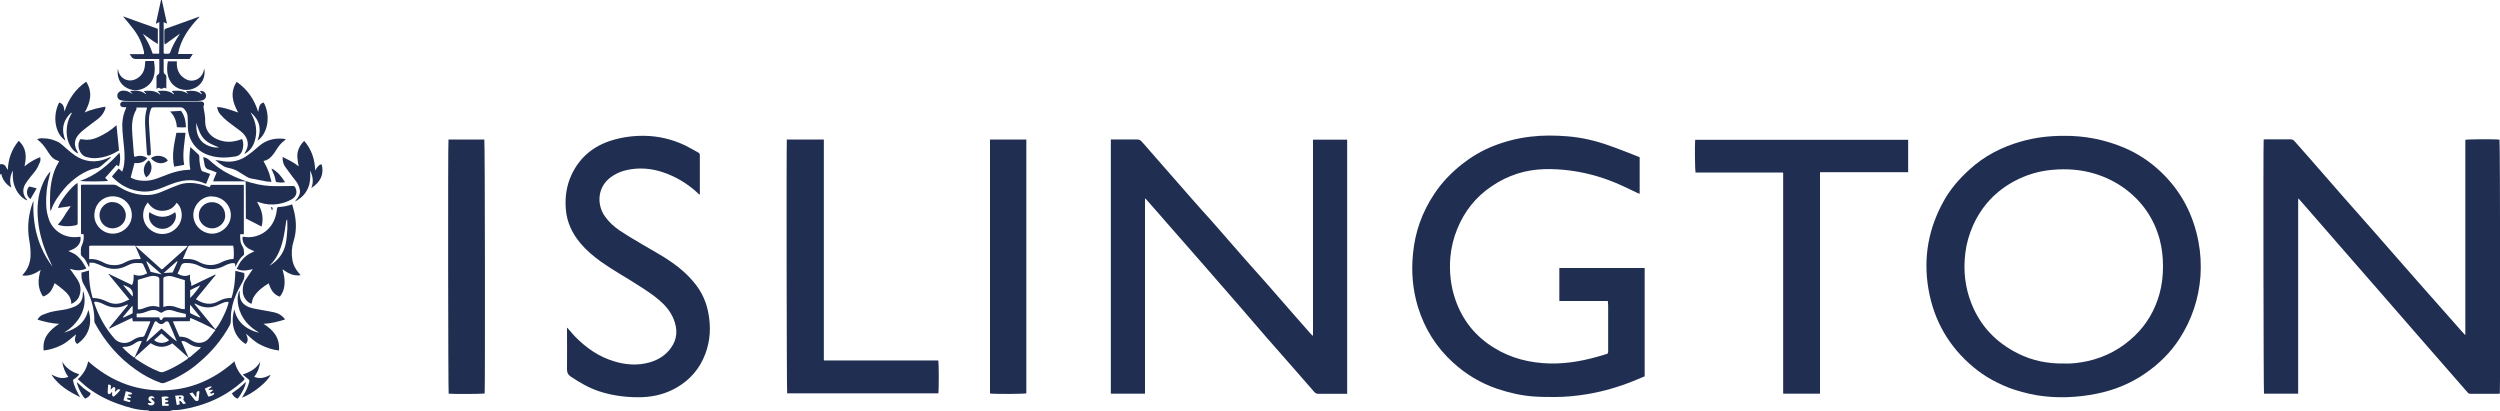 <?xml version="1.0" encoding="UTF-8"?> <svg xmlns="http://www.w3.org/2000/svg" id="Layer_2" data-name="Layer 2" viewBox="0 0 150 24.67"><defs><style> .cls-1 { fill: #202e52; } </style></defs><g id="Layer_1-2" data-name="Layer 1"><g><path class="cls-1" d="m8.98,24.67s-.07-.05-.11-.05c-.61,0-1.19-.18-1.76-.38-.66-.23-1.28-.55-1.84-.97-.21-.16-.39-.34-.6-.52.32-.29.53-.63.62-1.07,1.27,1.12,2.71,1.74,4.39,1.74,1.69,0,3.12-.62,4.39-1.74.1.43.32.76.61,1.05-.05.1-.14.17-.23.24-.76.66-1.63,1.11-2.6,1.39-.31.09-.63.16-.95.21-.24.04-.48.04-.72.03.07.02.14.04.21.06h-1.4Zm-2.29-1.17s.02.02.04.03c0,.06-.01.12,0,.18,0,.07.08.11.13.06.13-.11.25-.23.36-.38-.18-.12-.21.08-.33.12.01-.07.03-.12.03-.18,0-.04-.02-.09-.04-.1-.03-.01-.08,0-.11.02-.05.04-.08.09-.12.13-.02-.05,0-.09,0-.13.02-.14,0-.16-.16-.18-.01.16-.03.32-.03.48,0,.03.03.08.06.1.02.01.07,0,.1-.03.04-.03.07-.08.1-.12Zm3.9.8c.07-.01.12-.02.19-.03,0-.09-.02-.15-.02-.23.14.02.15.14.23.2.05,0,.1-.02.16-.03-.03-.05-.05-.09-.08-.12-.02-.03-.05-.07-.07-.1.06-.18.03-.26-.11-.27-.12,0-.24.01-.38.02.03.2.06.37.09.56Zm-3.18-.28c.12.04.23.08.34.1.07.02.07-.04.07-.09-.06-.06-.18-.02-.2-.12.06-.11.18.04.24-.06-.01-.11-.17-.04-.18-.18.06,0,.11.01.16,0,.03,0,.06-.02.09-.04-.02-.02-.03-.06-.06-.07-.1-.03-.2-.06-.32-.09-.05.18-.09.35-.14.54Zm2.32.33c.1,0,.19,0,.28,0,.05,0,.11.01.12-.05,0-.08-.07-.07-.12-.07-.02,0-.03,0-.05,0-.06,0-.06-.05-.05-.09.07-.03.18.03.19-.11-.07-.01-.13-.02-.2-.03,0-.17.2-.03.22-.17-.13-.07-.26-.04-.42-.02.01.18.02.35.03.54Zm3.12-.77c-.09-.04-.17.12-.24-.01.03-.09.17-.06.15-.19-.08,0-.16.02-.24.03,0-.14.18-.09.17-.23-.15,0-.26.08-.4.14.08.18.15.33.21.48.27-.07.35-.11.35-.21Zm-1.48.03c.12.15.22.28.33.41.03.03.09.04.13.04.06,0,.09-.06.09-.12.01-.13.03-.26.04-.39,0-.03,0-.06-.01-.09q-.15.01-.16.13c0,.07,0,.15-.01.22-.01,0-.02,0-.03,0-.06-.08-.13-.17-.2-.26-.05.02-.1.03-.17.05Zm-2.08.31s-.04-.08-.06-.1c-.08-.07-.21-.07-.28,0-.06.06-.07.18.04.25.03.02.06.06.12.11h-.25c.06.13.09.14.22.14.08,0,.15-.03.18-.11.04-.1-.04-.14-.1-.2-.04-.03-.09-.05-.07-.13.05,0,.11.02.2.03Z"></path><path class="cls-1" d="m0,9.85s.05,0,.08,0c.12-.01.21.05.27.15.04.06.07.13.12.2.02-.66.23-1.24.65-1.75.48.43.48.96.35,1.53.29-.23.59-.42.94-.55.03.11.02.21-.01.29-.07.16-.13.32-.23.46-.11.17-.25.31-.37.47-.09.12-.18.23-.26.36-.2.3-.2.68.08.97.01.01.02.03.03.04-.23-.03-.58-.38-.73-.74-.15-.34-.17-.69-.15-1.05-.17.33-.21.66-.09,1.02-.32-.18-.55-.5-.6-.82-.03.02-.05.03-.08.05,0-.22,0-.43,0-.65Z"></path><path class="cls-1" d="m147.92,20.09v-11.7c.13-.04,1.82-.05,2.05-.01.04.12.05,14.87.02,15.23-.03,0-.07.02-.1.02-.55,0-1.1,0-1.65,0-.09,0-.14-.03-.19-.09-1.01-1.16-2.02-2.31-3.02-3.46-.49-.56-.98-1.12-1.47-1.69-.93-1.07-1.86-2.13-2.79-3.2-.81-.93-1.62-1.86-2.43-2.79-.14-.16-.28-.32-.44-.5,0,.07-.01.11-.01.14,0,3.79,0,7.57,0,11.36v.22h-2.05c-.03-.11-.05-15-.02-15.25.03,0,.07-.01.11-.01.5,0,.99,0,1.49,0,.11,0,.19.03.26.12.32.37.65.73.97,1.1.67.76,1.33,1.52,1.99,2.28.58.66,1.16,1.31,1.74,1.97.83.94,1.65,1.89,2.48,2.83.55.63,1.11,1.26,1.66,1.88.41.46.81.92,1.22,1.38.05.06.11.11.16.17.01,0,.02,0,.03-.01Z"></path><path class="cls-1" d="m80.82,23.63h-.34c-.46,0-.91,0-1.37,0-.11,0-.18-.03-.25-.11-.43-.5-.87-1-1.31-1.5-.53-.61-1.06-1.21-1.59-1.81-.55-.63-1.09-1.27-1.64-1.9-1.42-1.64-2.85-3.27-4.28-4.9-.42-.49-.85-.97-1.28-1.46,0-.01-.02-.02-.06-.04v11.71h-2.05v-15.25s.07,0,.11,0c.49,0,.98,0,1.47,0,.11,0,.19.03.27.12,1,1.15,2.01,2.3,3.02,3.45.41.47.83.93,1.25,1.4.67.76,1.33,1.53,2.01,2.3.43.49.86.96,1.29,1.45.51.58,1.01,1.16,1.51,1.73.34.39.67.77,1.01,1.15.05.06.11.11.16.17.01,0,.02-.01.03-.02v-11.74h2.05v15.26Z"></path><path class="cls-1" d="m123.86,8.15c1.2-.01,2.41.22,3.56.7.83.35,1.58.84,2.24,1.47,1.21,1.15,1.94,2.56,2.25,4.19.13.68.16,1.36.12,2.04-.1,1.37-.52,2.63-1.27,3.79-.54.83-1.23,1.5-2.04,2.06-.88.61-1.86,1.01-2.91,1.22-.59.12-1.18.19-1.78.21-.45.01-.89,0-1.34-.05-.62-.06-1.23-.21-1.83-.4-.47-.15-.91-.36-1.34-.59-.39-.21-.76-.47-1.1-.75-1.48-1.23-2.38-2.79-2.71-4.68-.33-1.91,0-3.7.96-5.38.39-.68.9-1.26,1.48-1.79.91-.84,1.97-1.38,3.15-1.71.82-.23,1.61-.33,2.56-.33Zm0,13.66c.44.02.91-.04,1.38-.14,1.09-.24,2.04-.75,2.84-1.52.73-.7,1.22-1.55,1.49-2.52.15-.54.21-1.09.21-1.66,0-.55-.06-1.08-.2-1.61-.34-1.24-1.03-2.25-2.06-3.02-.55-.41-1.16-.71-1.81-.91-.84-.26-1.7-.32-2.57-.24-.81.07-1.57.3-2.28.68-1.12.6-1.94,1.48-2.47,2.64-.24.54-.4,1.09-.47,1.67-.13,1.04-.02,2.06.37,3.04.54,1.36,1.49,2.34,2.79,2.99.86.43,1.78.62,2.79.6Z"></path><path class="cls-1" d="m93.56,18.06v-1.98h5.12v6.5c-.23.09-.46.19-.7.29-.87.35-1.77.61-2.69.77-.66.11-1.32.18-1.98.18-.42,0-.85,0-1.27-.03-.75-.05-1.48-.22-2.2-.46-1-.34-1.89-.87-2.67-1.59-1-.91-1.69-2.02-2.09-3.31-.32-1.05-.41-2.12-.3-3.2.12-1.31.55-2.51,1.28-3.6.45-.68,1.01-1.26,1.65-1.77.57-.45,1.19-.82,1.87-1.09.73-.29,1.48-.48,2.25-.57.74-.09,1.49-.08,2.23-.02.86.07,1.7.27,2.51.56.6.21,1.19.45,1.78.68,0,0,.02.01.03.02v2.19c-.05-.02-.09-.03-.13-.05-.46-.22-.92-.45-1.39-.64-.86-.35-1.75-.59-2.67-.71-1.05-.13-2.1-.14-3.12.18-.57.18-1.1.44-1.59.78-.95.64-1.62,1.5-2.05,2.56-.22.54-.36,1.11-.41,1.7-.07.86.02,1.7.3,2.52.43,1.25,1.21,2.22,2.34,2.91,1.03.63,2.15.9,3.35.93,1.1.02,2.15-.19,3.19-.51.06-.02.11-.04.17-.05.1-.02.12-.07.12-.16,0-.91,0-1.82,0-2.74,0-.09-.01-.18-.02-.29h-2.92Z"></path><path class="cls-1" d="m34.04,19.67c.16.18.3.35.44.5.68.7,1.45,1.24,2.4,1.52.7.21,1.41.25,2.11.05.51-.15.95-.42,1.27-.87.39-.54.4-1.12.16-1.72-.18-.44-.47-.8-.83-1.11-.39-.34-.82-.62-1.26-.9-.75-.49-1.53-.91-2.26-1.43-.46-.33-.89-.69-1.25-1.12-.49-.59-.81-1.26-.87-2.03-.06-.73.04-1.45.36-2.11.49-1.02,1.29-1.68,2.37-2.02.65-.2,1.3-.29,1.98-.28.86.01,1.68.21,2.46.58.26.13.51.28.77.42.07.04.1.08.1.17,0,.77,0,1.54,0,2.31,0,.01,0,.02,0,.04-.07,0-.1-.06-.14-.1-.6-.55-1.29-.97-2.06-1.23-.71-.24-1.44-.3-2.17-.14-.28.06-.54.16-.79.31-1.05.62-1.03,1.79-.53,2.48.24.34.54.61.88.84.43.29.88.55,1.33.82.6.36,1.22.68,1.8,1.09.52.36.99.78,1.39,1.28.42.52.68,1.11.8,1.76.16.83.12,1.65-.18,2.45-.33.88-.91,1.56-1.73,2.03-.63.36-1.31.54-2.04.57-.9.03-1.78-.08-2.63-.36-.6-.2-1.14-.52-1.67-.87-.18-.12-.23-.25-.23-.45.01-.77,0-1.53,0-2.3,0-.05,0-.1,0-.18Z"></path><path class="cls-1" d="m114.49,8.37v1.96c-.44,0-.88,0-1.32,0-.44,0-.88,0-1.32,0h-2.65v13.29h-2.21v-13.24s-.03-.03-.03-.03c0,0,0,0-.01,0-.01,0-.02,0-.03,0-.01,0-.02,0-.03,0-.02,0-.03,0-.05,0-1.69,0-3.37,0-5.06,0-.01,0-.02,0-.03,0,0,0-.01,0-.02,0-.03-.11-.05-1.67-.02-1.96h12.78Z"></path><path class="cls-1" d="m47.23,8.37h2.2c0,.89,0,1.78,0,2.66,0,.88,0,1.76,0,2.64v7.94s.02.02.02.02c0,0,0,0,.01,0,.01,0,.02,0,.03,0,.01,0,.02,0,.03,0,.02,0,.03,0,.05,0,2.23,0,4.45,0,6.68,0,.01,0,.02,0,.03,0,0,0,.01,0,.02,0,.03.11.04,1.74,0,1.97h-9.07c-.03-.11-.05-14.97-.02-15.25Z"></path><path class="cls-1" d="m4.84,16.37c.17-.05.33-.09.5-.14-.01.57.06,1.11.21,1.63.02,0,.03.02.04.02.3,0,.57.09.84.22.34.17.69.17,1.04,0,.09-.04.18-.08.29-.13-.42-.52-.84-1.02-1.25-1.52,0,0,0-.01.01-.02.47.22.93.45,1.4.67.11-.2.1-.41.1-.63.29.12.55.07.81-.07-.08-.18-.15-.36-.24-.54-.01-.03-.06-.06-.1-.07-.26-.02-.52-.03-.76.1-.04.02-.09.04-.13.06-.5.25-.99.24-1.49,0-.14-.07-.29-.12-.44-.17-.09-.03-.19-.01-.3-.02,0,.09-.01.17-.02.25,0,0-.02,0-.02,0-.04-.07-.08-.15-.11-.22-.07-.15-.15-.29-.28-.39-.07-.06-.1-.13-.09-.21,0-.07,0-.14,0-.21,0-.09.02-.18.06-.26.1-.2.13-.42.11-.66-.05-.01-.11-.02-.16-.03v-2.94s.09-.01.13-.01c.6,0,1.2,0,1.8,0,.1,0,.19.03.27.08.4.26.83.44,1.3.51.46.07.9.03,1.33-.16.35-.15.7-.3,1.06-.43.28-.1.58-.12.89-.09.28.04.56.09.82.21.03.01.07.02.12.03.03-.05.05-.1.08-.14h1.97v2.96h-.22c0,.25-.01.51.14.73.1.15.09.31.09.47,0,.03-.02.06-.04.08-.22.17-.35.41-.46.66,0,0,0,0-.02.02,0-.07-.01-.14-.02-.2-.11-.04-.22-.02-.32.01-.1.03-.21.07-.3.12-.5.27-1.01.28-1.51.02-.27-.14-.54-.19-.83-.18-.14,0-.24.04-.29.19-.05.15-.13.3-.2.45.24.13.47.2.75.06,0,.1,0,.17,0,.24,0,.06.01.11.04.17.04.07.03.17.04.27.48-.23.96-.46,1.44-.69,0,0,.02.02.02.03-.4.48-.79.97-1.19,1.45.45.3.91.38,1.39.11.23-.13.47-.19.75-.18.17-.54.22-1.08.23-1.63.18.04.34.08.53.13.03.15.02.32-.07.48-.1.18-.2.36-.29.54-.2.4-.35.82-.41,1.26-.03.2-.03.4-.03.6,0,.09-.02.17-.06.25-.48.88-1.11,1.62-1.87,2.26-.3.26-.62.49-.97.69-.35.21-.72.38-1.11.52-.05.02-.12,0-.17,0-.54-.19-1.04-.46-1.51-.79-1.04-.73-1.85-1.67-2.46-2.79-.02-.04-.04-.09-.04-.14.02-.8-.24-1.53-.64-2.21-.13-.21-.14-.44-.13-.68Zm3.27-1.63c-.89,0-1.77,0-2.66,0-.03,0-.06.01-.1.02,0,.13,0,.26,0,.39s0,.26,0,.4c.36-.04.65.09.94.24.16.08.34.11.52.12.25.01.48-.05.7-.17.24-.13.5-.21.78-.19.05,0,.09,0,.16-.02-.12-.28-.23-.53-.34-.79.53.47,1.06.95,1.58,1.42.04-.01.05-.01.07-.02.46-.41.91-.82,1.37-1.23.04-.04.08-.08.11-.12,0,0,0-.01,0-.02,0,0,0,0,0-.02-.02,0-.05,0-.07,0-1.02,0-2.03,0-3.05,0Zm3.19,6.7s-.09-.06-.13-.1c-.27-.25-.55-.49-.83-.74-.43.28-.86.28-1.3-.01-.31.28-.63.56-.94.85,0-.04.01-.07.03-.11.1-.23.21-.47.31-.7.02-.05.04-.11.07-.17-.18-.02-.3.06-.42.14-.2.14-.42.22-.67.21-.02,0-.04,0-.08.02.21.24.44.43.69.61.02.01.06-.01.09-.02-.05.08.02.11.07.14.44.3.89.56,1.39.75.09.03.16.03.25,0,.5-.19.96-.46,1.4-.76.04-.03.06-.07.08-.11.04,0,.09,0,.11-.03.2-.17.39-.34.59-.51.02-.02.02-.04.04-.07-.04,0-.07-.01-.09-.01-.23,0-.44-.07-.63-.2-.07-.05-.14-.09-.21-.12-.07-.03-.15-.06-.24-.02.15.33.29.65.43.97Zm-3.63-3.14s-.01-.02-.02-.03c-.02,0-.04,0-.06.02-.47.23-.92.2-1.38-.04-.09-.05-.2-.09-.3-.12-.08-.02-.18-.05-.26-.01,0,.02,0,.04,0,.05.27.8.67,1.53,1.23,2.16.14.16.34.24.57.25.2,0,.37-.07.53-.18.17-.11.35-.19.55-.19.08,0,.12-.03.15-.1.11-.25.22-.5.32-.75,0-.02,0-.04.02-.08h-1.05c-.01-.07-.02-.13-.04-.21-.47.22-.92.43-1.37.65,0,0-.01-.02-.02-.03.38-.46.76-.93,1.14-1.39Zm3.3-2.76c.09,0,.17,0,.24,0,.26-.01.51.05.73.18.46.25.92.24,1.38,0,.15-.08.31-.12.47-.16.07-.02.15-.01.22-.02.04-.19.02-.68-.02-.8-.05,0-.11,0-.17,0-.53,0-1.06,0-1.6,0-.27,0-.53,0-.8,0-.07,0-.12.01-.15.09-.1.23-.2.47-.31.73Zm-1.41,2.9c0-.08,0-.13,0-.19,0-.4,0-.8,0-1.21,0-.09,0-.18,0-.28,0-.08-.03-.13-.11-.16-.16-.06-.33-.06-.5-.01-.22.07-.45.13-.68.2v1.77c.16.02.29-.04.42-.09.28-.11.56-.15.87-.04Zm1.53-1.63c-.22-.06-.41-.12-.6-.18-.18-.06-.35-.1-.54-.04-.15.05-.15.05-.15.2,0,.46,0,.92,0,1.38,0,.08,0,.16,0,.25.31-.11.6-.07.88.05.08.03.15.05.23.07.05.01.11,0,.18.01v-1.76Zm1.83,2.99c-.22-.15-1.38-.7-1.51-.72,0,.06-.02.12-.02.19-.34,0-.67,0-1.02.01.08.18.14.32.2.47.06.15.13.3.2.45.22,0,.42.04.6.15.06.04.12.08.18.11.32.19.72.13.97-.14.14-.16.27-.34.41-.52Zm-4.04-7.66c-.37.4-.45,1.17.13,1.64.53.42,1.26.32,1.67-.21.39-.51.21-1.21-.09-1.4-.18.33-.48.47-.85.48-.38,0-.66-.18-.87-.5Zm-2.12,1.88c.62,0,1.14-.49,1.15-1.09,0-.71-.56-1.16-1.16-1.15-.55,0-1.09.43-1.09,1.16,0,.57.51,1.08,1.1,1.08Zm5.96-2.24c-.62-.01-1.12.53-1.12,1.12,0,.61.51,1.11,1.12,1.12.54.01,1.13-.46,1.13-1.11,0-.62-.51-1.12-1.13-1.12Zm.19,7.98c.25-.21.82-1.38.8-1.65-.07,0-.15,0-.22.02-.12.04-.24.09-.36.15-.43.22-.87.22-1.3,0-.05-.02-.09-.04-.14-.07,0,0-.02.02-.02.03.41.5.83,1.01,1.24,1.51Zm-3.36-.72c.02.05.03.08.04.11.04.07.13.07.15,0,.04-.11.11-.11.2-.11.35,0,.71,0,1.06,0,.05,0,.09,0,.15-.01,0-.08,0-.15,0-.19-.19-.04-.35-.08-.51-.12-.06-.02-.12-.04-.18-.06-.24-.09-.48-.09-.7.07-.06.04-.12.04-.18,0-.21-.16-.44-.16-.68-.07-.22.08-.44.18-.7.15v.23h1.35Zm-.77,1.44s.02.01.03.02c.29-.26.59-.52.88-.79.32.26.59.55.92.78-.15-.39-.32-.77-.49-1.15-.03-.06-.14-.08-.2-.03-.02.01-.04.04-.06.06-.12.1-.26.1-.38,0-.02-.02-.05-.05-.07-.07-.05-.04-.1-.03-.14.03-.01.02-.02.05-.03.07-.15.34-.3.67-.44,1.01-.01.02-.01.05-.02.07Zm1.37-.06c-.16-.14-.31-.27-.46-.41-.14.13-.28.24-.41.36-.01.01-.02.03-.03.04.23.21.65.22.9,0Zm-.46-3.97c-.31-.27-.59-.52-.88-.77,0,0-.02.01-.03.02.09.21.18.42.26.61.22.05.41.09.64.15Zm.96-.76s-.02-.01-.03-.02c-.26.23-.52.46-.8.71.2-.01.36-.02.54-.03.09-.19.18-.4.27-.6,0-.02.01-.04.02-.06Zm.76,2.6c0,.07-.01.11-.01.14.01.44-.08.31.32.51.09.05.19.08.29.12,0,0,0-.02.01-.03-.19-.24-.39-.48-.61-.75Zm0-.41c.2-.19.56-.65.6-.76-.21.1-.41.19-.6.29v.48Zm-4.03,1.15s.02.02.03.03c.17-.08.35-.17.52-.25.02,0,.03-.03.03-.05,0-.13,0-.25,0-.38-.01,0-.02,0-.04-.01l-.55.66Zm.56-1.23s.03-.06.03-.08q.02-.36-.31-.51c-.08-.04-.17-.08-.25-.11,0,0,0,.02-.01.02.18.22.36.44.56.68Z"></path><path class="cls-1" d="m26.91,8.37h2.15c.04.12.05,14.95.02,15.24-.12.03-1.9.04-2.16.01-.03-.11-.05-14.99-.01-15.26Z"></path><path class="cls-1" d="m59.4,8.37h2.18v15.23c-.11.04-1.9.05-2.18.01v-15.25Z"></path><path class="cls-1" d="m8.83,6.45h-.65s.02.09,0,.12c-.28.48-.28,1-.24,1.52.03.38.06.76.09,1.14,0,.06.02.11.03.18.28-.08.53-.1.78.08-.2.26-.47.32-.77.29-.08.29-.15.57-.23.87.19.12.42.17.65.19.32.03.63-.02.93-.13.24-.09.49-.19.73-.28.38-.13.76-.23,1.16-.24.03,0,.06,0,.11-.02-.09-.46-.06-.91,0-1.35.17.16.34.31.5.46.03.03.04.09.04.13,0,.25.03.5.1.74.02.08.06.13.15.15.13.03.25.09.4.14-.08.2-.16.39-.24.58-.03,0-.05,0-.07-.01-.59-.27-1.18-.24-1.78-.05-.25.08-.49.18-.73.28-.4.17-.81.28-1.25.25-.7-.05-1.29-.35-1.78-.85-.01-.01-.02-.03-.04-.06.13-.15.26-.31.4-.47.07.07.13.12.21.19.03-.08.05-.15.07-.21.1-.38.08-.78.05-1.17-.03-.35-.08-.7-.1-1.05-.04-.47,0-.93.21-1.37,0-.02,0-.04.01-.07-.07,0-.13,0-.18,0-.11,0-.18-.08-.18-.17,0-.08.06-.15.17-.17.04,0,.08,0,.11,0,1.49,0,2.98,0,4.47,0,.04,0,.09,0,.13,0,.13.02.19.12.14.23-.04.09-.01.15,0,.23.04.18.06.36.08.54,0,.08,0,.15,0,.23.02.59.39.95.92,1.11.43.13.82.09,1.3-.09.05.14.08.28.06.43,0,.07-.02.14-.04.21-.06.23-.19.37-.44.41-.5.08-.99.1-1.49-.05-.49-.14-.87-.42-1.12-.86-.15-.27-.23-.57-.23-.89,0-.18,0-.36-.01-.54,0-.18-.06-.34-.18-.48-.06-.08-.14-.13-.25-.13-.53,0-1.07,0-1.6,0-.1,0-.15.03-.18.12-.1.28-.13.57-.11.87.03.54.07,1.07.11,1.61,0,.06,0,.12,0,.18,0,.06-.03.1-.1.11-.07,0-.12-.01-.13-.09,0-.03-.01-.06-.01-.1-.04-.54-.07-1.08-.1-1.62-.02-.34,0-.67.1-1,0-.02,0-.04,0-.07Zm2.94.95c0,.41.05.81.37,1.12.23.22.7.38,1,.32-.35-.13-.67-.26-.91-.52-.24-.26-.33-.6-.45-.92Z"></path><path class="cls-1" d="m2.43,16.2c-.33.22-.66.38-1.09.33.03-.04.04-.07.06-.09.27-.29.4-.64.43-1.03.02-.35-.02-.69-.08-1.04-.11-.65-.06-1.3.12-1.93.04-.13.08-.27.14-.4-.07,1.45.26,2.79,1.14,3.96-.09-.2-.18-.39-.27-.59-.3-.67-.51-1.38-.59-2.11-.09-.82-.04-1.62.32-2.38.11-.23.24-.45.42-.64-.02.08-.03.15-.05.23-.16.58-.23,1.17-.21,1.77.01.33.07.64.19.95.24.6.88,1.08,1.71.99.05,0,.11-.01.16-.02.06.4-.2.71-.73.86.16.08.33.14.46.24.13.1.25.23.35.36.1.14.18.29.27.45-.34.16-.66.12-.99.02.03.04.06.08.09.12.14.21.3.4.42.62.16.3.17.62.04.93-.08.2-.25.34-.46.44,0-.39-.22-.63-.48-.85-.16-.14-.33-.26-.52-.4-.04.08-.06.15-.09.21-.1.25-.26.45-.52.56-.02.01-.05.02-.09.03-.34-.51-.31-1.04-.14-1.6Z"></path><path class="cls-1" d="m16.79,17.8c-.4-.13-.55-.45-.67-.8-.37.23-.71.48-.92.86-.06.11-.07.24-.11.37-.26-.08-.49-.38-.52-.69-.02-.27.02-.53.17-.76.11-.16.22-.32.33-.49.03-.04.06-.09.1-.14-.17.03-.32.07-.48.08-.16.01-.32-.02-.49-.1.09-.16.16-.32.26-.46.1-.13.22-.25.36-.35.14-.1.3-.17.45-.25-.51-.16-.74-.43-.72-.86.03,0,.06,0,.09,0,.76.13,1.68-.31,1.92-1.33.03-.12.04-.23.06-.35,0-.06.03-.11.1-.11.27-.01.54-.06.81-.16.05.18.1.35.14.53.12.57.12,1.14-.06,1.7-.11.35-.13.72-.07,1.08.05.33.21.62.43.86.02.02.03.04.07.08-.42.07-.75-.11-1.09-.35.02.08.03.13.04.17.08.27.11.55.07.84-.03.22-.11.43-.26.62Zm-.61-1.86c.5-.31.84-.73.96-1.31.06-.28.08-.58.1-.87.01-.2,0-.4-.01-.6-.04.04-.05.08-.06.12-.04.28-.08.56-.13.83-.14.68-.34,1.32-.86,1.82Z"></path><path class="cls-1" d="m10.75,2.05c-.28.2-.57.41-.86.62-.02-.07-.03-.11-.03-.16,0-.21,0-.42,0-.64,0-.08.02-.13.11-.16.65-.23,1.3-.46,1.95-.7,0,0,.02,0,.05,0-.61.64-1.12,1.32-1.29,2.23h.89c-.08.11-.14.2-.2.3h-1.55c0,.08,0,.15,0,.22,0,.16,0,.32,0,.47,0,.1,0,.19.11.25.03.02.05.07.05.11,0,.23,0,.47,0,.72-.05-.02-.09-.04-.13-.05-.13.09-.2.09-.32,0-.04.02-.08.04-.14.07,0-.26,0-.5,0-.74,0-.03.04-.08.07-.1.09-.05.11-.13.1-.22,0-.18,0-.36,0-.54,0-.06,0-.12-.01-.19-.07,0-.13,0-.19,0-.4,0-.79,0-1.19,0-.14,0-.24-.04-.3-.16-.02-.04-.05-.07-.09-.13h.86c0-.05,0-.09,0-.13-.1-.49-.31-.94-.61-1.34-.2-.27-.43-.53-.65-.8.69.25,1.38.5,2.09.75v.91c-.32-.18-.6-.42-.9-.61.25.37.45.76.59,1.19h.39c.02-.63,0-1.25.01-1.9-.08.04-.14.07-.21.11.11-.5.21-.98.32-1.47.01,0,.02,0,.03,0,.11.48.21.95.32,1.46-.08-.04-.14-.06-.2-.09v1.87c.1.05.2.02.31.02.02,0,.06-.03.07-.05.14-.41.35-.77.58-1.12,0,0,0,0-.02-.03Z"></path><path class="cls-1" d="m14.74,10.88h-1.95c.05-.19.14-.34.21-.53-.16-.06-.3-.13-.46-.17-.16-.04-.23-.13-.26-.27-.03-.15-.06-.31-.09-.48.15.02.26.08.35.16.37.34.77.64,1.22.86.31.16.64.3.97.41.49.16.99.28,1.5.3.43.02.86,0,1.29,0,.15,0,.15,0,.21.12.12.26.05.5-.2.66-.26.16-.54.25-.84.3-.38.06-.75.03-1.11-.09-.04-.01-.08-.02-.16-.05.04.09.07.14.1.19.18.33.27.69.22,1.07,0,.05-.02.11-.03.16,0,.02-.01.05-.02.07-.31-.16-.61-.31-.94-.48,0-.73,0-1.48-.01-2.25Z"></path><path class="cls-1" d="m15.45,8.44c.25-.67.15-1.24-.42-1.7.02.04.05.09.07.13.28.51.35,1.05.18,1.6-.09.3-.26.54-.53.72-.02.01-.04.02-.06.03,0,0,0,0-.02-.01.02-.04.04-.07.06-.11.3-.51.06-.95-.28-1.22-.27-.21-.55-.4-.82-.62-.15-.12-.28-.25-.41-.4-.11-.12-.17-.27-.19-.44.26,0,.65.11,1.26.33-.34-.61-.5-1.21-.09-1.84.64.45,1.06,1.04,1.29,1.81.06-.25.04-.5.33-.57.4.7.31,1.81-.37,2.29Z"></path><path class="cls-1" d="m4.27,6.76c-.5.47-.61,1.03-.34,1.68-.63-.42-.8-1.47-.38-2.29.28.08.29.31.32.54.24-.74.65-1.34,1.3-1.79.41.64.25,1.25-.09,1.85.4-.19.81-.27,1.24-.35.02.1-.02.18-.06.26-.09.2-.23.36-.4.49-.23.18-.47.34-.69.52-.15.12-.31.24-.44.39-.27.3-.31.63-.11.99.03.05.05.1.07.16-.14-.06-.25-.15-.34-.26-.27-.33-.36-.72-.35-1.14.01-.32.09-.63.25-.92.02-.04.04-.08.06-.11-.01,0-.02-.01-.04-.02Z"></path><path class="cls-1" d="m3.03,12.66c0-.06-.02-.08-.02-.11-.02-.63-.03-1.26.13-1.88.08-.32.18-.62.36-.9.02-.03.03-.06.05-.1-.04-.01-.07-.03-.11-.04-.17-.05-.3-.16-.4-.29-.08-.1-.15-.21-.22-.32-.15-.23-.31-.44-.53-.61-.02-.02-.04-.04-.06-.06.14-.06.27-.06.39-.05.29,0,.57.08.83.2.11.05.2.12.29.2.25.22.5.45.78.64.58.37,1.18.44,1.82.2.06-.02.11-.04.17-.07.05-.02.1-.05.16-.06-.02.03-.04.05-.06.08-.19.16-.37.33-.57.49-.06.05-.14.09-.22.1-.41.07-.77.25-1.1.47-.32.22-.62.48-.87.78-.31.38-.6.77-.77,1.24,0,.02-.02.04-.05.09Z"></path><path class="cls-1" d="m3.83,19.96c.72-.2,1.28-.58,1.47-1.37.27.79.03,1.58-.67,2.05-.21-.17-.12-.37-.07-.58-.28.23-.55.49-.88.65-.33.16-.68.28-1.06.32-.09-.75.33-1.21.93-1.6-.47-.02-.88-.13-1.3-.25.08-.15.19-.25.33-.3.2-.08.4-.15.6-.19.27-.06.55-.08.82-.14.17-.04.34-.09.49-.16.32-.14.48-.4.48-.75,0-.05,0-.11.02-.17.02.07.05.14.06.21.09.54-.04,1.02-.34,1.47-.21.3-.47.56-.78.75-.04.02-.07.05-.1.07Z"></path><path class="cls-1" d="m14.38,17.46s0,.09,0,.14c0,.44.19.7.62.85.24.08.51.11.76.16.23.04.46.08.69.13.23.05.43.16.59.34.02.02.04.05.06.09-.43.13-.84.24-1.29.26.59.37.99.83.93,1.6-.38-.04-.74-.16-1.08-.33-.35-.16-.61-.43-.9-.68.08.21.19.42-.02.62-.67-.41-.94-1.19-.68-2.08.09.44.3.77.63,1.02.22.17.59.34.86.38-.64-.37-1.08-.87-1.24-1.57-.07-.31-.08-.63.05-.94Z"></path><path class="cls-1" d="m17.16,8.35s-.06.05-.08.07c-.22.16-.38.37-.52.6-.07.11-.15.23-.24.33-.13.15-.28.27-.51.31.07.14.14.26.2.39.06.13.11.27.16.41.04.14.07.28.12.45-.13-.01-.24-.01-.34-.03-.31-.06-.62-.12-.93-.18-.07-.02-.14-.05-.21-.09-.19-.11-.38-.23-.57-.35-.17-.1-.36-.15-.55-.19-.1-.02-.2-.05-.29-.11-.17-.1-.33-.22-.48-.36.15.02.3.04.45.07.52.09,1.01-.02,1.44-.32.26-.18.51-.39.75-.6.43-.37.94-.48,1.49-.42.03,0,.05.02.1.03Z"></path><path class="cls-1" d="m18.91,10.23q.2-.37.39-.37c.15.59-.05,1.05-.62,1.42.15-.37.09-.71-.07-1.04,0,.04,0,.07,0,.11.02.25,0,.5-.06.74-.13.45-.41.77-.85,1,.03-.04.04-.07.06-.09.29-.33.31-.58.09-.99-.09-.16-.23-.3-.34-.46-.14-.19-.28-.37-.41-.56-.09-.13-.13-.27-.14-.43,0-.04,0-.07,0-.14.34.17.67.32.96.56,0-.05-.02-.11-.03-.16-.02-.13-.04-.27-.05-.4-.02-.38.14-.69.41-.97.44.51.64,1.1.66,1.78Z"></path><path class="cls-1" d="m7.93,5.62s-.07-.1-.12-.16c.34-.04.66-.04.94.19,0-.01,0-.02.01-.03-.04-.05-.08-.1-.14-.16.36-.02.69-.05,1,.23-.02-.12-.12-.15-.15-.23.34-.03.67-.04.95.2,0,0,.01-.02.02-.03-.04-.05-.09-.1-.14-.17.35-.03.69-.05.99.18-.04-.05-.08-.1-.13-.17.34-.04.66-.05.93.18l.02-.03s-.04-.05-.06-.08c-.02-.02-.04-.05-.06-.08.18-.03.31.05.36.21.04.14-.03.29-.18.34-.1.03-.21.05-.32.05-.42,0-.85,0-1.27,0-.93,0-1.86,0-2.79,0-.16,0-.32,0-.47-.03-.18-.02-.29-.14-.28-.3,0-.15.13-.27.3-.29.16-.01.3.02.44.1.05.03.11.06.16.1,0,0,.01-.02.02-.02Z"></path><path class="cls-1" d="m7.15,9.02c-.4.25-.82.41-1.29.46-.24.03-.48,0-.71-.07-.28-.08-.47-.46-.44-.74,0-.03,0-.07.02-.1.07-.26.08-.23.28-.2.3.05.59-.01.87-.14.4-.18.77-.41,1.11-.72.05.51.1,1,.15,1.5Z"></path><path class="cls-1" d="m4.24,12.37c-.27.04-.51.07-.76.11.09-.38.78-1.27,1.17-1.51,0,.05,0,.09.01.13,0,.74,0,1.47,0,2.21,0,.18,0,.18-.17.22-.28.06-.71.07-1.02-.05.09-.11.19-.22.27-.34.09-.12.16-.26.24-.38.08-.12.16-.24.26-.38Z"></path><path class="cls-1" d="m7.08,4.17c.02.06.03.13.05.19.16.41.63.59,1.03.38.31-.16.49-.42.53-.77.01-.1.02-.19.03-.31.17,0,.34,0,.52,0,.06.39.08.77-.09,1.13-.19.41-.73.69-1.18.61-.52-.09-.87-.46-.91-.98,0-.06,0-.12,0-.18,0-.03,0-.05.01-.08,0,0,.01,0,.02,0Z"></path><path class="cls-1" d="m12.26,4.12c.09.57-.19.97-.55,1.15-.43.22-.97.15-1.31-.17-.2-.19-.31-.43-.35-.7-.04-.24-.02-.47.02-.72h.54c0,.07,0,.13,0,.2.02.41.22.71.58.89.39.19.87-.02,1.01-.45.02-.06.03-.11.05-.19Z"></path><path class="cls-1" d="m10.58,7.97h.55c-.06.64-.2,1.27-.08,1.92-.2.04-.39.07-.6.11-.16-.69,0-1.35.13-2.02Z"></path><path class="cls-1" d="m6.48,10.85c-.14.04-1.36.05-1.68.01.96-.34,1.7-.96,2.37-1.7.07.29.04.54-.03.82-.06-.03-.1-.05-.15-.08-.23.26-.45.51-.68.77.06.06.11.12.17.17Z"></path><path class="cls-1" d="m15.62,21.69c-.05.34-.15.65-.37.92.36.15.67.04.98-.12-.15.4-1.07,1.14-1.71,1.37.06-.1.1-.18.15-.26.12-.2.21-.41.27-.64.04-.15.04-.15-.08-.24-.09-.07-.18-.15-.3-.25.46-.15.83-.36,1.06-.77Z"></path><path class="cls-1" d="m4.82,23.84c-.66-.34-1.3-.69-1.74-1.37.34.17.65.3,1.02.14-.21-.28-.31-.58-.37-.91.24.39.58.63,1.02.75q-.07.15-.37.34c.02.19.09.37.17.55.08.17.17.33.26.5Z"></path><path class="cls-1" d="m10.19,6.69c.25-.02.45-.03.67-.04.22.29.28.62.3.98-.18.03-.36.01-.55,0-.02-.36-.14-.67-.41-.95Z"></path><path class="cls-1" d="m8.77,10.64c-.24-.32-.17-.78.16-1.02.27.27.19.82-.16,1.02Z"></path><path class="cls-1" d="m10.07,9.64c-.29.25-.73.19-1.01-.14.22-.24.83-.2,1.01.14Z"></path><path class="cls-1" d="m13.91,23.6c.15-.11.3-.21.44-.32.14-.11.26-.24.39-.36.04.17-.27.76-.48,1-.16-.05-.27-.16-.35-.33Z"></path><path class="cls-1" d="m4.61,22.92c.14.13.27.26.4.37.13.11.28.2.43.3-.04.18-.18.26-.33.33-.18-.15-.48-.75-.5-1.01Z"></path><path class="cls-1" d="m17.1,10.93c-.18.04-.34.02-.49,0-.03,0-.07-.04-.07-.07-.03-.25-.14-.48-.24-.7,0,0,0-.02,0-.05.36.19.59.48.8.82Z"></path><path class="cls-1" d="m1.75,11.19c.15.04.31.08.45.11-.12.21-.25.43-.37.64-.24-.14-.29-.52-.08-.75Z"></path><path class="cls-1" d="m16.32,12.62c-.02-.06-.04-.11-.07-.18.04,0,.07-.02.08,0,.05.06.03.12-.01.19Z"></path><path class="cls-1" d="m10.89,23.88c-.06.02-.09.05-.12.04-.02,0-.05-.04-.04-.07,0-.02.04-.06.06-.05.03,0,.05.04.1.07Z"></path><path class="cls-1" d="m8.96,12.73c.52.35,1.03.39,1.55,0,.11.25.02.58-.23.8-.28.24-.66.27-.98.07-.29-.18-.43-.53-.34-.87Z"></path><path class="cls-1" d="m6.77,12.13c.38-.02.78.35.78.79,0,.44-.36.78-.81.78-.43,0-.77-.36-.77-.8,0-.43.39-.8.79-.78Z"></path><path class="cls-1" d="m13.51,12.92c.03.4-.35.79-.79.78-.38,0-.8-.3-.79-.8,0-.43.36-.78.8-.77.44,0,.78.35.78.79Z"></path></g></g></svg> 